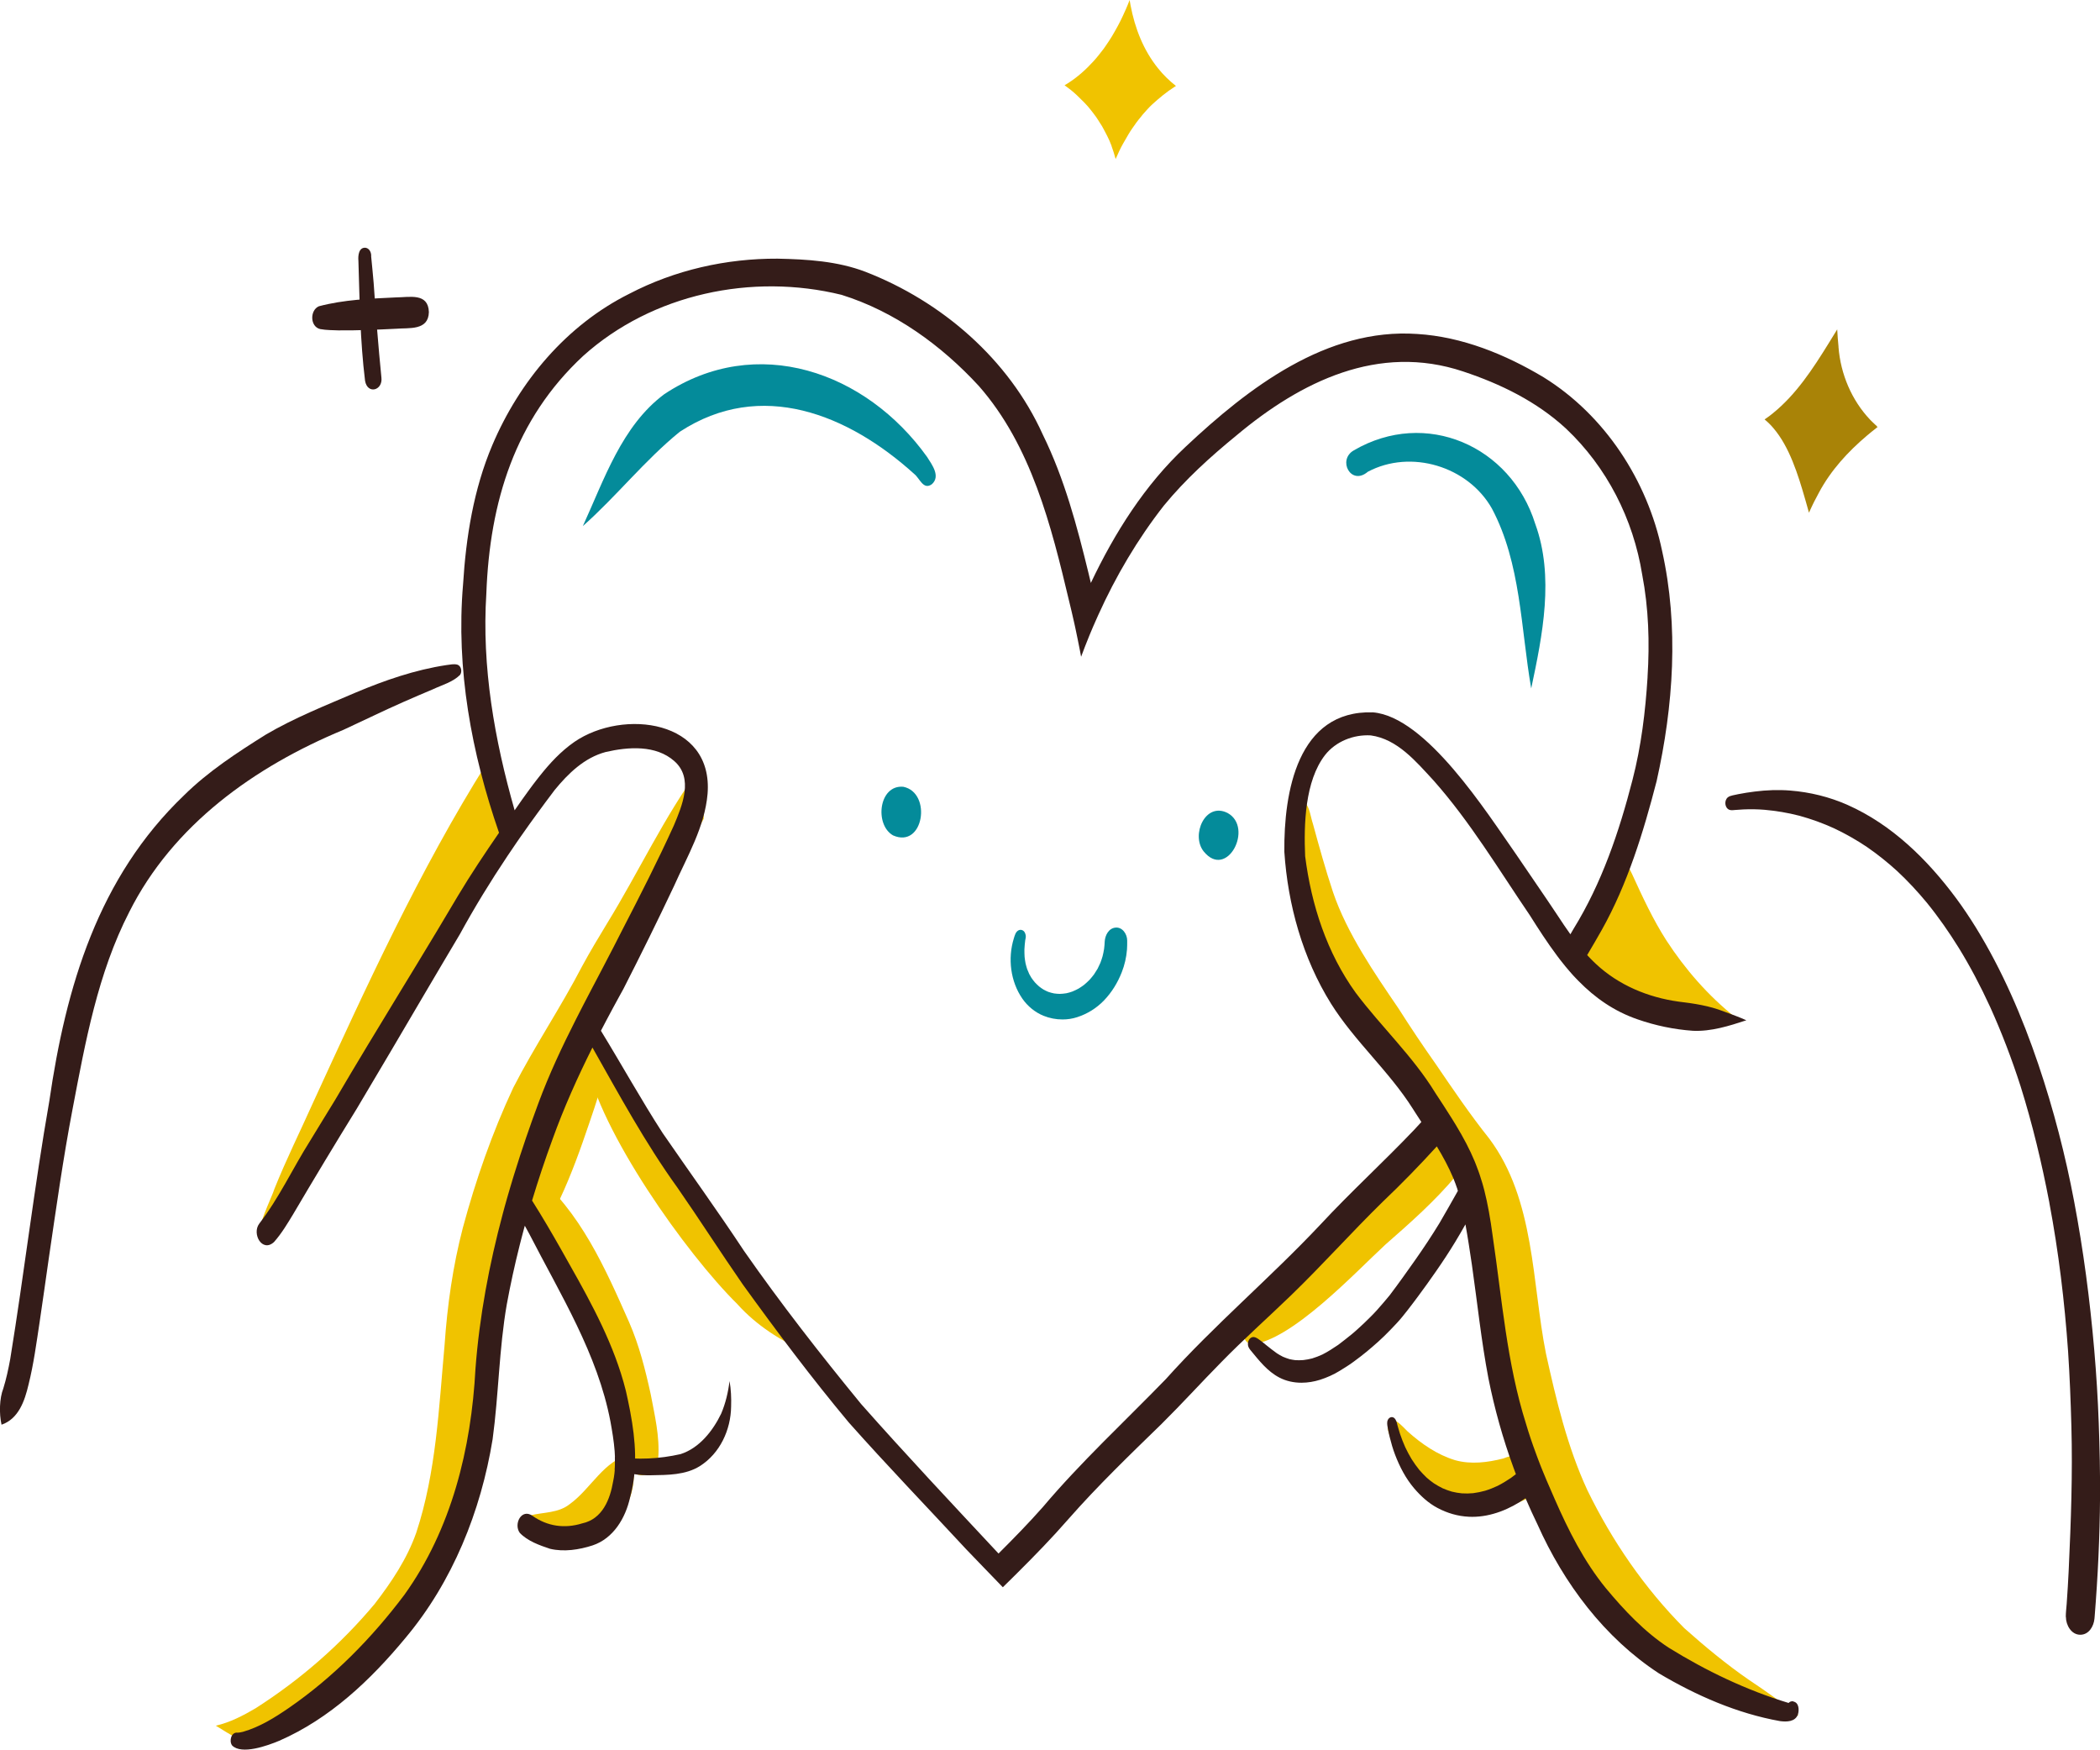 <svg xmlns="http://www.w3.org/2000/svg" id="Calque_2" data-name="Calque 2" viewBox="0 0 521.82 434.68"><defs><style>      .cls-1 {        fill: #048b9a;      }      .cls-2 {        fill: #f0c300;      }      .cls-3 {        fill: #a98307;      }      .cls-4 {        fill: #341c19;      }    </style></defs><g id="Groupe_de_calques" data-name="Groupe de calques"><g id="Groupe_de_calques-2" data-name="Groupe de calques"><g id="Calque_vectoriel" data-name="Calque vectoriel"><g><path class="cls-2" d="M59.35,432.21c.08.05.17.1.25.15-1.09-.68-2.2-1.33-3.3-1.98-.11-.07-.22-.13-.33-.2-.09-.06-.18-.11-.27-.16,0,0,0,0,0,0,0,0,0,0,0,0,0,0,0,0,0,0,0,0,0,0,0,0h0s0,0,0,0c0,0,0,0,0,0,0,0,0,0,0,0,0,0,0,0,0,0,0,0,0,0,0,0,0,0,0,0,0,0l.15.09s.04.02.06.03c-.76-.47-1.52-.94-2.28-1.4,3.5-.8,6.77-2.5,9.85-4.31,11.12-7.09,21.19-15.85,29.64-25.97,4.18-5.43,8.04-11.19,10.32-17.69,4.95-14.99,5.61-30.99,7.03-46.6.68-9.88,2.06-19.61,4.53-29.09,3.21-11.93,7.3-23.64,12.53-34.83,5.28-10.3,11.79-19.92,17.12-30.2,1.95-3.6,4.06-7.11,6.19-10.62,7.87-12.79,14.21-26.54,23.11-38.66.02.1.03.2.04.3,0,.04.01.07.02.11,0,.02,0,.04,0,.06h0s0,0,0,.01c0,.01,0,.03,0,.04h0c.2,1.44.35,2.88.49,4.32.15,1.46.21,2.92.28,4.38v.02h0s0,.05,0,.08c0,.05,0,.1,0,.14.03,1.06.06,2.13.08,3.19-.62,1.16-1.26,2.3-1.93,3.43-5.55,10.28-10.67,20.81-16.68,30.85-2.01,3.43-3.91,6.91-5.74,10.44-5.06,9.82-11.12,19.1-15.9,29.05-5.68,13.46-10.53,27.4-13.11,41.81-3.03,19.58-2.62,39.61-7.17,58.98-4.62,20.34-19.59,37.09-37.11,47.73-5.33,2.89-11.16,6.1-17.27,6.91-.21-.13-.43-.26-.64-.39Z"></path><path class="cls-2" d="M52.86,429.5s0,0,0,0c.03.03.07.05.1.07-.03-.02-.07-.05-.1-.07Z"></path><path class="cls-2" d="M174,191.07s-.01-.09-.02-.13c0,.04.01.09.02.13Z"></path><path class="cls-2" d="M174.82,200.27s0,.08,0,.12c0-.01,0-.02,0-.04,0,.03,0,.07,0,.1,0-.06,0-.12,0-.19Z"></path><path class="cls-2" d="M174.82,200.24s0-.04,0-.07h0s0,.07,0,.12c0-.02,0-.03,0-.05Z"></path><path class="cls-2" d="M174.81,200.03s0,.05,0,.08c0,.01,0,.03,0,.04,0,0,0,.02,0,.02v.02c0-.05,0-.11,0-.16Z"></path><path class="cls-2" d="M174.81,200.15s0-.03,0-.04c0,.02,0,.04,0,.05,0,0,0-.01,0-.02Z"></path><path class="cls-2" d="M174.8,200h0s0,.05,0,.07c0-.02,0-.05,0-.07Z"></path><path class="cls-2" d="M134.4,383.01c-2.63-.88-5.71-4.18-2.7-6.5,3.32-.85,7.02-.53,9.9-2.84,5.35-3.88,8.35-10.81,15.23-12.45,1.34,5.05.77,11.03-2.73,15.09-4.79,5.18-12.63,9.78-19.71,6.69Z"></path><path class="cls-2" d="M132.12,304.04c-.65-1.07-.54-2.63-.34-3.8.17-1,.42-1.98.63-2.97.32-1.51.58-3.02.93-4.53.81-3.49,1.8-6.95,2.85-10.38,1.8-5.84,3.63-11.7,5.85-17.4.58-1.49,1.12-3.02,1.82-4.46.06-.13.13-.25.32-.56,1.06-1.76,3.38-2.25,5-1,.84.64,1.39,1.61,1.66,2.62.12.46.18.92.19,1.39,0,.24-.02.48-.03.72-.03.28-.07.56-.14.83-.01.07-.03.14-.05.21-.08.33-.16.66-.25.99-.52,1.93-1.07,3.86-1.65,5.77-.78,2.57-1.65,5.1-2.51,7.64-2.14,6.33-4.41,12.68-7.25,18.74-.58,1.23-1.22,2.44-1.79,3.67-.33.71-.64,1.44-1.08,2.08-.45.65-1.13,1.49-1.97,1.61-.11.02-.22.02-.32.02-.81,0-1.44-.47-1.87-1.19Z"></path><path class="cls-2" d="M155.5,362.23c-.4-6.98-2.16-13.85-4.04-20.57-3.19-9.58-8.17-18.44-12.54-27.5-1.72-3.47-3.46-6.93-5.26-10.36-1.72-3.58-4.26-7.16-4.64-11.17.25-2.04,2.19-2.6,3.63-1.15,11.54,9.46,17.76,23.65,23.67,37,2.51,5.74,4.03,11.8,5.37,17.9.98,5.2,2.28,10.53,1.87,15.85-.73,5.7-7.31,5.73-8.06,0Z"></path><path class="cls-2" d="M183.27,324.05c-12.84-12.66-34.33-43.06-37.62-60.55-.02-1.38,1.32-3.1,2.78-2.23,1.52,1.79,2.7,3.9,4.18,5.78,9.36,14.67,18.97,29.24,30.49,42.33.58.62,1.17,1.24,1.76,1.85,2.07,4.01,4.3,7.94,6.7,11.75-.05-.09-.11-.17-.16-.26,2.83,4.52,5.78,8.96,8.93,13.26-6.33-2.94-12.25-6.58-17.07-11.93Z"></path><path class="cls-2" d="M310.34,328.45c2.14-2.29,4.32-4.55,6.55-6.77,10.04-10.54,20.99-19.84,30.74-30.62,3.12-3.38,6.07-6.91,9.15-10.33.44-.57.92-1.13,1.46-1.61.14.3.29.6.43.9.05.47.15.93.22,1.39,0,0,0-.02,0-.03.22,1.27.56,2.52.88,3.76-.02-.08-.04-.16-.06-.23.42,1.72.93,3.43,1.47,5.13,0,.01,0,.02,0,.03,0-.01,0-.02,0-.03,0-.03-.02-.05-.02-.08.16.51.33,1.01.51,1.51,0,0,0,.02,0,.02,0,.01,0,.02.01.03,0,0,0,0,0,0,.02.04.03.09.05.13,0,.02.02.04.02.06,0,0,0-.02,0-.02.04.11.09.23.13.34-5.25,6.3-11.43,11.76-17.6,17.16-7.47,6.89-23.5,24.09-33.38,24.8-2.49-.66-2.36-4.19-.56-5.56Z"></path><path class="cls-2" d="M361.67,291.51s0-.02,0-.02c0,0,0,0,0,0,0,.01,0,.02.01.03,0,0,0,0,0,0Z"></path><path class="cls-2" d="M348.52,363.19c-1.42-2.11-2.49-4.41-3.3-6.81-.22-.64-.47-1.37-.36-2.06.89-3.42,3.63.13,4.92,1.32,3.43,3.08,7.33,5.77,11.77,7.13,3.94,1.11,8.07.58,11.98-.41,2.31-.92,5.01-1.4,7.41-.76.07.29.15.58.23.87.03.33.06.67.11.99.22,1.54.51,3.07.9,4.58,0,0,0,.02,0,.02,0,0,0-.02,0-.02,0,0,0,0,0,0,.12.47.24.94.36,1.41-.48.67-1.03,1.28-1.64,1.83-3.34,2.8-8.14,3.06-12.33,3.25-.11,0-.22,0-.33,0-8.02,0-15.38-4.75-19.72-11.33Z"></path><path class="cls-2" d="M408.87,236.42c-3.78-6.16-6.75-12.75-8.83-19.63.57-.21,1.04-.68,1.24-1.25.43-1.04.72-2.14,1.05-3.21.09-.32.19-.64.29-.96.99,1.9,1.97,3.8,2.9,5.73,2.58,5.64,5.18,11.28,8.53,16.51,4.7,7.23,10.44,13.81,17.21,19.19-.89.16-1.77.33-2.66.5.1-.02.2-.04.29-.06-1.14.22-2.29.41-3.41.73-.23.07-.46.14-.69.21-6.55-4.51-11.8-10.96-15.92-17.76Z"></path><path class="cls-2" d="M417.74,252.87c-9.21-2.52-18.58-6.08-25.47-12.93-2.06-2.39-1.52-5.86.74-7.86,1.55-2.74,2.89-5.62,4.71-8.2-.16-1.87,1.12-4.1,3.2-3.85,2.98-2.23,4.58,1.81,3.72,4.28,1.31,2.63.27,5.8,2.26,8.13,3.56,5.15,7.83,10.32,13.52,13.15,4.31,1.97,2.62,9.75-2.69,7.3Z"></path><path class="cls-2" d="M64.89,307.55c-1.77-1.49,2.67-10.01,3.32-12.23,2.91-7.26,6.38-14.22,9.57-21.35,13.2-28.75,26.36-57.61,43.23-84.45.7-1.14,1.4-2.28,2.09-3.43.06.39.12.79.18,1.18.06.73.16,1.47.24,2.2.17,1.49.41,2.98.67,4.46.26,1.53.53,3.07.85,4.59.18.87.39,1.72.62,2.57.21.8.49,1.56.82,2.32.18.42.41.83.78,1.12.16.12.32.25.48.37.01.03.02.06.04.1,0,.02.02.04.03.07-.07.14-.15.27-.22.41-2.84,5.58-5.72,11.13-8.53,16.04-2.99,5.22-5.96,10.46-9.13,15.58-1.86,2.55-4.21,8.58-8.12,5.69-7.48,14.85-14.92,29.73-23.13,44.2-3.15,5.35-6.21,10.74-9.33,16.1-.68,1.13-1.4,2.23-2.12,3.35-.33.6-.96,1.46-1.64,1.46-.23,0-.47-.1-.71-.34Z"></path><path class="cls-2" d="M439.24,425.73c-.3-.12-.61-.24-.91-.36-.02,0-.05-.02-.07-.03.02,0,.05.02.07.03-.27-.11-.54-.22-.81-.33,0,0,.01,0,.02,0-.03-.01-.07-.03-.1-.04,0,0,0,0,0,0,0,0,0,0,0,0,0,0,0,0,0,0-.01,0-.02,0-.03-.01,0,0,0,0,0,0,0,0,0,0,0,0,0,0,0,0,0,0,0,0,0,0,0,0h0s-.01,0-.02,0c-.01,0-.02-.01-.04-.02.01,0,.03,0,.04.02h.02s-.08-.03-.12-.04c.02,0,.04.02.06.03-.03-.01-.05-.02-.08-.03-.02,0-.04-.02-.06-.03,0,0,0,0,.01,0-.09-.04-.18-.08-.28-.11-.08-.03-.16-.06-.23-.1-.03-.01-.07-.03-.1-.04,0,0-.02,0-.02,0,0,0,.02,0,.02,0-.03-.01-.07-.03-.1-.04.03.01.05.02.08.03-.05-.02-.1-.04-.15-.06,0,0,0,0,0,0,0,0,0,0,0,0-5.07-2.14-10.09-4.41-15.2-6.47h0c-1.64-.67-3.29-1.34-4.95-1.97-4.84-4-9.3-8.44-13.06-13.51-11.31-13.46-19.49-29.34-24.12-46.29-2.15-8.17-3.84-16.21-4.92-24.55-1.48-12.22-1.14-25.07-6.52-36.43-3.26-6.45-8.76-11.21-12.6-17.26-4.61-6.54-9.47-12.89-13.74-19.66-4.76-7.16-9.57-14.31-12.88-22.28-3.52-7.64-4.95-16.01-6.08-24.29-.37-3.03-.62-6.07-.74-9.11-.03-.97-.14-2.06.3-2.96.46-.98,1.7-1.18,2.43-.38,1.17,1.48,1.3,3.51,1.89,5.26,1.55,5.68,3.13,11.37,4.99,16.96,3.47,10.25,10.38,20.24,16.27,28.89,3,4.72,6.06,9.29,9.28,13.85,4.28,6.28,8.55,12.57,13.29,18.51,11.36,15.21,10.55,35.74,14.07,53.39,2.55,11.53,5.3,23.15,10.28,33.91,6.13,12.6,14.21,24.37,24.1,34.31,5.12,4.56,10.42,8.95,16.07,12.85,4.21,2.78,8.29,5.75,12.31,8.81-1.71.08-3.42.17-5.13.23-.23,0-.46.01-.7.02-.61-.22-1.23-.45-1.84-.69Z"></path><path class="cls-2" d="M437.5,425.03s.01,0,.02,0c0,0-.01,0-.02,0Z"></path><path class="cls-2" d="M437.47,425.02s.02,0,.03.01c-.01,0-.02,0-.03-.01Z"></path><path class="cls-2" d="M437.44,425.01s.02,0,.03.01c0,0-.02,0-.03-.01Z"></path><path class="cls-2" d="M437.4,424.99s0,0,0,0c0,0,.02,0,.02,0-.01,0-.02,0-.03-.01Z"></path><path class="cls-2" d="M437.19,424.9s0,0,.01,0c0,0-.01,0-.01,0Z"></path><path class="cls-2" d="M436.43,424.59s0,0,0,0c.02.01.05.02.07.03-.03-.01-.05-.02-.07-.03Z"></path><path class="cls-2" d="M439.2,425.72s0,0,0,0c0,0,0,0,0,0,0,0,0,0,0,0Z"></path><path class="cls-2" d="M438.19,425.32s0,0,.01,0c.04.02.09.03.13.05,0,0,0,0,0,0-.05-.02-.1-.04-.14-.06Z"></path><path class="cls-2" d="M437.25,424.93s0,0,0,0c0,0,0,0,.01,0,0,0-.02,0-.02,0Z"></path><path class="cls-2" d="M421.26,418.13s0,0,0,0c.04.02.07.03.11.05-.04-.02-.08-.03-.11-.05Z"></path><path class="cls-2" d="M375.12,339.38c-3.16-9.08-6.44-18.3-6.8-28-.17-2.95-.2-5.89-.46-8.83-.44-1.74-.11-4.11,1.8-4.81,8.53-2.21,6.01,36.14,5.46,41.64Z"></path><path class="cls-1" d="M380.48,171.01c-2.6-14.91-2.53-31.06-9.76-44.66-5.93-10.5-20.15-14.82-30.84-9.14-4.19,3.58-7.64-2.96-3.46-5.33,17.85-10.4,39-1.11,45.06,18.26,4.78,13.08,1.82,27.66-.99,40.87,0,0,0,0,0,0Z"></path><path class="cls-1" d="M144.83,130.7c5.29-11.54,9.68-24.89,20.21-32.75,22.93-15.25,50.16-5.63,65.34,15.59,1.21,1.93,3.39,4.77,1.18,6.76-2.15,1.54-3.01-1.47-4.38-2.54-16.35-14.79-38.08-23.7-58.26-10.49-8.69,7.05-15.74,16.04-24.09,23.43Z"></path><path class="cls-1" d="M221.91,207.55c-4.66-2.65-3.56-12.63,2.55-12.08,7.18,1.46,5.09,15.46-2.55,12.08Z"></path><path class="cls-1" d="M299.09,211.52c-3.21-4.03.38-12.38,5.96-9.53,6.56,3.63-.19,16.69-5.96,9.53Z"></path><path class="cls-1" d="M259.31,252.37c-2.09-.84-3.96-2.38-5.25-4.23-2.98-4.28-3.68-10.04-2.14-14.99.23-.74.44-1.67,1.2-2.03.56-.27,1.24,0,1.52.55.24.48.33.97.2,1.5-.04.15-.07.3-.09.45-.1.77-.16,1.54-.2,2.31,0,.61.01,1.22.05,1.83.06.52.13,1.03.23,1.55.11.49.25.97.4,1.45.16.43.34.84.53,1.25.16.3.33.6.51.89.27.4.56.78.87,1.15.34.36.69.71,1.06,1.03.35.28.71.53,1.08.76.38.21.78.41,1.19.58.47.16.95.29,1.43.39.48.07.96.11,1.44.12.55-.02,1.09-.07,1.64-.16.51-.11,1-.25,1.49-.43.53-.22,1.04-.46,1.54-.73.47-.29.93-.6,1.37-.93.47-.39.91-.8,1.34-1.23.4-.44.77-.9,1.13-1.37.31-.46.61-.93.89-1.41.24-.47.47-.95.68-1.44.21-.55.4-1.11.56-1.67.15-.6.27-1.2.37-1.81.08-.66.14-1.32.15-1.8.09-1.55.96-3.32,2.68-3.49,1.74-.17,2.91,1.63,2.91,3.21,0,.75.01,1.5-.05,2.25-.15,1.91-.59,3.83-1.29,5.61-1.03,2.62-2.48,5-4.43,7.03-1.86,1.93-4.14,3.34-6.68,4.16-1.17.38-2.39.56-3.62.56-1.61,0-3.23-.31-4.71-.91Z"></path><path class="cls-4" d="M513.32,401.7c0-1.07.14-2.15.22-3.22.21-2.86.37-5.73.48-7.92l.04-.86c.55-11.77.97-23.57.65-35.35-.17-6.22-.41-12.43-.82-18.61-.87-12.37-2.35-24.68-4.65-36.86,0-.02,0-.04,0-.05l-.03-.17c-1.86-9.71-4.16-19.34-7.12-28.77-2.16-6.72-4.67-13.32-7.58-19.74-2.37-5.16-5.02-10.17-7.75-14.6-2.43-3.92-5.07-7.71-7.98-11.29-2.31-2.79-4.77-5.44-7.42-7.9-2.37-2.15-4.86-4.15-7.5-5.96-2.55-1.71-5.22-3.23-8-4.55-2.85-1.31-5.79-2.38-8.82-3.2-2.81-.73-5.68-1.2-8.57-1.46-1.76-.14-3.51-.17-5.27-.09-.66.03-1.31.08-1.96.13-.49.04-1.05.14-1.52-.04-1.18-.47-1.32-2.32-.38-3.09.34-.28.76-.38,1.18-.49.47-.12.94-.21,1.41-.3,1.36-.27,2.73-.48,4.1-.65,2.92-.37,5.86-.48,8.79-.25,4.93.39,9.76,1.57,14.29,3.58,11.03,4.9,19.84,13.58,26.95,23.16,1.74,2.35,3.36,4.78,4.9,7.26,6.57,10.66,11.54,22.22,15.55,34.06,3.79,11.22,6.75,22.71,8.87,33.95,2.32,12.22,3.94,24.57,5.01,36.96.52,6.06.9,12.14,1.12,18.22.22,6.13.36,12.27.32,18.41-.07,9.85-.54,19.68-1.33,29.5-.01.15-.03.31-.04.46,0,.11,0,.21-.02.22-.19,1.89-1.39,3.94-3.49,3.96-.01,0-.02,0-.03,0-2.24,0-3.57-2.41-3.57-4.42Z"></path><path class="cls-4" d="M113.72,165.15c.93.4,1.16,1.74.59,2.53-1.81,1.8-4.47,2.5-6.74,3.57-2.46,1.03-4.91,2.09-7.35,3.16-5.01,2.21-9.93,4.63-14.9,6.92-22.04,9.14-42.33,23.58-53.22,45.28-7.8,15.21-10.88,32.2-14.05,48.84-2.38,12.44-4.09,24.71-5.93,37.21-.77,5.28-1.48,10.56-2.28,15.84-.79,5.19-1.48,10.44-2.76,15.54-.94,3.98-2.46,8.48-6.7,9.92-.61-2.75-.54-6.52.45-9.03.74-2.39,1.26-4.83,1.71-7.28,3.47-21.32,5.98-42.79,9.71-64.07,4.13-28.43,12.13-55.58,33.5-76.01,6.02-5.94,13.17-10.59,20.3-15.06,7.09-4.17,14.77-7.2,22.31-10.44,7.27-3.06,14.78-5.66,22.6-6.84.91-.1,1.87-.36,2.75-.08Z"></path><path class="cls-4" d="M409.39,168.18c.54-8.5.28-17.05-1.33-25.43-2.21-13.77-8.77-26.69-18.94-36.28-7.29-6.72-16.23-11.09-25.55-14.18-21.04-7.03-40.33,2.49-56.34,15.9-6.48,5.3-12.72,10.95-18.04,17.44-6.52,8.33-11.93,17.52-16.29,27.17-.19.42-.38.85-.57,1.28-.18.39-.35.78-.52,1.18-.02.05-.04.1-.07.15-.18.42-.36.83-.53,1.25-.18.43-.36.86-.54,1.29-.71,1.73-1.38,3.47-2.03,5.22-.11-.58-.22-1.16-.33-1.74-.06-.33-.13-.67-.2-1-.11-.53-.21-1.07-.32-1.6-.15-.72-.3-1.44-.45-2.17-.08-.36-.15-.72-.23-1.08-.08-.36-.16-.72-.24-1.08,0,0,0,0,0,0-.38-1.71-.78-3.41-1.2-5.11-4.46-18.77-9.41-38.65-22.43-53.48-9.3-10.11-20.93-18.54-34.13-22.66-22.2-5.46-47.03-.25-64.17,15.15-17.04,15.8-23.25,36.38-24.09,59.04-1.17,18.25,2.03,36.37,7.03,53.88.62-.89,1.24-1.78,1.86-2.67.12-.17.24-.34.37-.51.33-.45.65-.9.98-1.36.14-.2.29-.39.43-.59.6-.82,1.2-1.63,1.83-2.43.24-.32.49-.64.75-.96,0,0,.02-.02.03-.03h0c2.51-3.17,5.26-6.13,8.6-8.45,12.14-8.32,34.58-5.46,33.09,12.93-.71,8.2-5.04,15.48-8.33,22.87-4.05,8.59-8.26,17.11-12.58,25.57-.31.56-.61,1.11-.92,1.67-.02.03-.03.06-.05.09-.51.92-1.01,1.84-1.51,2.77-.04.07-.08.14-.12.22-.55,1.02-1.1,2.05-1.64,3.07-.45.86-.9,1.72-1.35,2.58,5.18,8.45,9.99,17.14,15.33,25.4,6.73,9.77,13.68,19.38,20.22,29.28,9.14,13.1,18.99,25.72,29.12,38.07,11.14,12.59,22.66,24.84,34.13,37.13,3.77-3.76,7.48-7.55,10.98-11.51,9.5-11.25,20.31-21.23,30.55-31.78,12.11-13.52,26.02-25.22,38.44-38.43,7.51-8.09,15.67-15.53,23.28-23.52.61-.65,1.22-1.31,1.82-1.97-.32-.49-.64-.98-.96-1.48-.22-.34-.44-.68-.66-1.02-.03-.05-.06-.09-.09-.14-.13-.21-.27-.42-.4-.63-5.93-9.39-14.46-16.76-20.35-26.15-7.02-11.26-10.72-24.53-11.59-37.71-.14-14.74,3.24-35.24,22.01-34.65,13.24,1.09,28.26,24.85,35.59,35.29,3.43,5.09,6.95,10.11,10.33,15.22,1.02,1.56,2.06,3.11,3.15,4.63.27-.45.53-.91.79-1.36,7.01-11.36,11.33-24.12,14.64-36.99,2.17-8.37,3.21-16.98,3.75-25.6ZM445.64,422.74c1.39.28,1.46,2.1,1.12,3.2-.66,1.86-2.82,1.88-4.46,1.66-10.63-1.9-20.79-6.34-30.05-11.84-13.56-8.85-23.66-22.35-30.21-37.03-1.04-2.14-2.03-4.31-2.97-6.5-3.85,2.69-8.48,4.62-13.23,4.62-.28,0-.55,0-.83-.02-2.77-.13-5.39-.9-7.83-2.2-2.25-1.19-4.16-2.96-5.8-4.88-2.08-2.45-3.59-5.35-4.73-8.35-.53-1.39-.95-2.83-1.31-4.28-.17-.7-.33-1.41-.46-2.13-.1-.54-.23-1.13-.17-1.68,0-.02,0-.03,0-.05.03-.18.08-.36.16-.52.17-.34.48-.62.87-.66.23-.03.47.03.71.22.13.11.24.24.33.4,0,0,0,.02.01.02.27.46.37,1.06.51,1.56.2.7.41,1.41.56,1.88.39,1.17.84,2.31,1.34,3.43.48,1,1,1.98,1.57,2.93.59.93,1.23,1.83,1.92,2.68.57.66,1.17,1.29,1.8,1.89.57.51,1.17.98,1.8,1.42.7.46,1.43.87,2.18,1.24.75.33,1.52.61,2.31.84.81.2,1.63.34,2.47.42.94.06,1.87.05,2.8-.04,1-.13,1.99-.33,2.96-.6,1.08-.33,2.11-.74,3.13-1.22,1.15-.59,2.25-1.25,3.32-1.98.41-.3.81-.61,1.21-.92,0,0,0-.02,0-.03-.2-.52-.39-1.04-.58-1.56-2.65-7.23-4.73-14.67-6.24-22.23-1.78-9.33-2.75-18.77-4.1-28.17-.5-3.36-1-6.73-1.61-10.07-.83,1.48-1.68,2.94-2.56,4.39-1.5,2.47-3.08,4.87-4.73,7.24-1.46,2.1-2.95,4.2-4.48,6.25-.88,1.18-1.76,2.36-2.67,3.52-.81,1.03-1.64,2.08-2.53,3.04-1.03,1.12-2.09,2.2-3.17,3.27-.97.96-2,1.86-3.03,2.75-.93.81-1.89,1.6-2.87,2.35-1.12.84-2.23,1.72-3.42,2.46-.61.38-1.23.77-1.84,1.15-1.48.92-3.14,1.64-4.8,2.18-1.49.47-3.07.74-4.64.74-1.89,0-3.77-.39-5.47-1.27-3-1.55-5.07-4.25-7.18-6.8-.32-.39-.58-.78-.65-1.3-.07-.62.12-1.28.6-1.7,0,0,0,0,.01-.01.32-.28.77-.34,1.16-.21.52.18.95.53,1.39.85.48.35.94.73,1.4,1.11.86.69,1.73,1.37,2.62,2.01.49.31.98.6,1.5.86.54.23,1.08.43,1.65.6.48.11.96.19,1.44.25.67.04,1.32.03,1.99-.02.74-.09,1.47-.22,2.2-.41.87-.27,1.71-.59,2.53-.97,1.38-.69,2.64-1.53,3.91-2.38,1.17-.88,2.3-1.77,3.43-2.69,1.07-.88,2.07-1.84,3.09-2.78,1.07-1.05,2.17-2.09,3.17-3.22,1.07-1.19,2.09-2.4,3.11-3.63,2.17-2.87,4.26-5.79,6.32-8.73,2.13-3.03,4.17-6.1,6.09-9.25,1.54-2.64,3.05-5.31,4.55-7.97-.05-.19-.1-.38-.16-.57-.15-.45-.31-.9-.48-1.34-.16-.43-.33-.86-.5-1.28-1.14-2.73-2.56-5.33-4.09-7.87-4.31,4.74-8.78,9.33-13.43,13.75-7.76,7.59-14.98,15.7-22.79,23.25-5.76,5.57-11.75,10.88-17.35,16.62-4.98,5.05-9.75,10.31-14.79,15.3-7.92,7.71-15.88,15.36-23.18,23.67-4.08,4.68-8.4,9.12-12.8,13.49-.43.43-.86.85-1.28,1.27-.74.73-1.48,1.46-2.22,2.18-1.45-1.5-2.9-3-4.35-4.5-.1-.1-.2-.2-.29-.3-1.48-1.53-2.95-3.06-4.42-4.59-9.74-10.51-19.69-20.83-29.21-31.54-9.24-11.06-17.9-22.61-26.34-34.29-5.51-7.95-10.72-16.1-16.24-24.05-7.96-11.04-14.44-23-21.13-34.82-3.7,7.39-7.09,14.94-9.9,22.75-1.85,5.04-3.55,10.13-5.1,15.27,2.55,4.03,4.96,8.15,7.31,12.31,5.56,9.85,11.33,19.79,14.76,30.6.23.73.45,1.46.66,2.19.21.73.41,1.48.59,2.22.16.7.31,1.39.46,2.09.01.05.02.11.03.16.06.26.11.52.16.77.12.56.23,1.12.34,1.68.03.16.06.32.09.48,1.33,7.09,1.89,14.14-.04,21.24-1.13,5.12-4.13,10.21-9.33,11.94-3.35,1.08-7.1,1.66-10.56.84-2.62-.87-5.61-1.93-7.53-3.97-1.58-2.2.45-6.17,3.18-4.21,3.71,2.61,7.99,3.21,12.31,1.87,5.04-1.07,6.96-5.93,7.73-10.51,1.03-4.81.16-10.15-.68-14.78-3.19-16.81-12.44-31.59-20.16-46.62-.38-.68-.75-1.37-1.12-2.05-.04.16-.09.31-.13.47-.07.25-.13.49-.2.73-.19.72-.38,1.44-.57,2.17-.13.52-.27,1.05-.4,1.57-1.22,4.83-2.28,9.7-3.18,14.6-1.93,11.08-2.01,22.37-3.52,33.5-2.91,17.89-9.96,35.45-21.68,49.4-8.64,10.44-18.78,20.04-31.34,25.52-2.95,1.24-9.38,3.54-11.71,1.17-.82-1.11-.21-3.36,1.31-3.18.47,0,.92-.11,1.37-.21,4.18-1.2,7.9-3.52,11.45-5.96,11.07-7.64,20.58-17.33,28.65-28.05,11.75-16.34,16.64-36.38,17.69-56.23.99-13.02,3.41-25.87,6.78-38.46.15-.56.3-1.12.45-1.68.11-.4.23-.81.34-1.21.07-.25.14-.5.21-.75.1-.37.21-.74.32-1.11.02-.06.03-.11.05-.17.07-.24.14-.47.21-.71.09-.31.18-.62.27-.93.17-.57.34-1.14.51-1.7.01-.04.02-.08.03-.12.16-.53.32-1.06.49-1.58,1.82-5.91,3.83-11.75,5.98-17.54,2.66-7.18,5.91-14.08,9.36-20.88.64-1.26,1.28-2.52,1.93-3.77.66-1.28,1.33-2.55,2-3.83.54-1.03,1.08-2.05,1.62-3.08.38-.73.76-1.45,1.14-2.18.16-.3.32-.6.47-.9,1.46-2.79,2.91-5.58,4.33-8.4,4.43-8.57,8.82-17.17,12.81-25.96,2.08-4.94,4.93-11.72.12-15.96-4.6-4.08-11.46-3.56-17.07-2.27-5.29,1.41-9.31,5.33-12.68,9.45-.75.98-1.49,1.98-2.23,2.97-.59.8-1.18,1.6-1.77,2.41-.06.08-.12.16-.18.24-.62.84-1.23,1.69-1.84,2.54-.03.04-.06.08-.09.12-.68.95-1.35,1.9-2.02,2.86-.18.26-.37.52-.55.78-.26.37-.51.73-.76,1.1-.77,1.11-1.53,2.23-2.28,3.36-4.22,6.31-8.19,12.78-11.83,19.44-1.47,2.47-2.94,4.95-4.42,7.45-1.44,2.43-2.88,4.88-4.32,7.32-5.65,9.6-11.32,19.28-16.91,28.63-5.39,8.73-10.7,17.54-15.71,26.05-1.47,2.43-2.94,4.91-4.83,7.03-2.92,2.68-5.56-2.04-3.66-4.57,5.02-6.53,8.27-13.66,12.61-20.54,2.06-3.43,4.18-6.8,6.23-10.18,5.33-9.1,10.82-18.11,16.3-27.12,1.34-2.2,2.68-4.4,4.02-6.6,3.44-5.66,6.86-11.33,10.23-17.04,3.2-5.34,6.66-10.51,10.19-15.64-6.85-19.77-10.72-40.71-8.94-61.66.73-11.79,2.63-23.69,7.26-34.61,6.73-15.89,18.48-29.86,34.04-37.63,11.32-5.91,24.1-8.79,36.85-8.73,7.36.15,14.89.61,21.83,3.26,18.99,7.36,35.63,21.74,44.06,40.41,5.42,11.03,8.53,22.79,11.42,34.62.18.76.36,1.52.54,2.28,5.92-12.47,13.4-24.34,23.52-33.81,15.61-14.66,35.02-29.61,57.58-28.05,11.16.69,21.87,5.06,31.39,10.75,15.23,9.43,25.79,25.64,29.44,43.07,4.22,18.83,2.84,38.59-1.35,57.3-3.29,12.72-7.22,25.52-13.61,36.92-1.17,2.07-2.39,4.17-3.64,6.27.04.05.08.1.13.14.05.05.09.1.14.15.18.2.37.39.56.59.23.23.45.46.68.68,0,0,.01.01.02.02.23.22.45.43.68.65,5.62,5.25,12.92,8.28,20.48,9.33,3.84.46,7.67,1.03,11.29,2.46,1.86.68,3.79,1.38,5.57,2.18-4.27,1.4-8.73,2.82-13.28,2.61-4.69-.33-9.33-1.3-13.77-2.85-5.88-2.03-10.57-5.38-14.59-9.46-.2-.2-.39-.4-.59-.61-.02-.03-.04-.05-.07-.07-.17-.18-.33-.35-.5-.53-.02-.02-.04-.05-.07-.07-.19-.21-.38-.42-.57-.63,0,0-.02-.02-.02-.03-.17-.19-.34-.39-.51-.58-.29-.34-.58-.68-.87-1.03-.04-.05-.08-.1-.13-.15-.45-.55-.9-1.11-1.34-1.68-.25-.32-.49-.64-.73-.97-2.4-3.2-4.61-6.63-6.78-10.07-7.72-11.34-14.79-23.19-23.92-33.48-4.3-4.64-8.96-10.28-15.59-11.18-4.28-.25-8.69,1.49-11.36,4.89-5,6.46-5.28,17.26-4.94,25.12,1.54,12.1,5.39,24,12.57,33.94,6.35,8.45,14.18,15.74,19.74,24.81.06.09.12.19.18.28.37.56.73,1.11,1.08,1.65.16.24.31.48.47.72,0,.01.02.03.03.04.14.21.27.42.4.62.69,1.07,1.34,2.08,1.95,3.06.35.56.68,1.11,1.01,1.64,1.92,3.18,3.44,6.04,4.68,9.02.1.23.19.47.28.7.22.55.43,1.1.63,1.66.12.33.23.67.35,1,.24.7.46,1.42.68,2.16.08.27.15.54.23.82.09.32.18.65.26.98.82,3.24,1.48,6.89,2.07,11.34,2.31,15.61,3.49,31.48,8.28,46.61.73,2.48,1.56,4.92,2.46,7.34.02.05.04.11.06.16.02.07.05.13.07.2.08.2.15.41.23.62.07.2.16.41.23.61.14.38.29.75.43,1.12.03.07.05.13.08.2.04.11.09.22.13.33.08.22.17.44.26.65.11.29.23.58.35.86,0,.02,0,.03.02.04.19.46.38.92.57,1.38.02.05.04.1.06.15.05.11.09.23.14.33.65,1.54,1.32,3.08,2,4.61,3.43,7.83,7.3,15.55,12.73,22.2,4.58,5.51,9.64,10.89,15.65,14.81,9.28,5.75,19.3,10.55,29.77,13.72.29-.32.68-.49,1.18-.4Z"></path><path class="cls-4" d="M181.28,343.13c.37,2.02.46,4.22.39,6.32-.07,5.8-2.78,11.65-7.77,14.8-3.57,2.23-7.96,2.2-12.03,2.27-3.1.1-6.18-.5-9.13-1.35.08-1.07.09-2.16.05-3.25.09,0,.18.02.28.03,5.37.79,10.77.51,16.04-.68,4.67-1.5,8.02-5.77,10.09-10.05,1.1-2.58,1.75-5.35,2.08-8.11Z"></path><path class="cls-3" d="M466.29,105.84c.09.08.18.16.27.24-.48.38-.96.75-1.43,1.14-.18.15-.37.3-.55.45-.22.18-.43.36-.65.54-4.76,4.03-8.99,8.63-11.95,14.18-.41.74-.8,1.49-1.18,2.24-.1.19-.19.39-.29.59-.04.09-.09.17-.13.27-.1.19-.19.39-.28.59-.2.43-.41.87-.6,1.3-.26-.91-.52-1.84-.78-2.78-.04-.14-.08-.27-.12-.41-1.83-6.4-3.98-13.18-7.9-17.78-.09-.1-.17-.2-.26-.3-.08-.09-.16-.17-.23-.26-.1-.11-.2-.22-.3-.32-.09-.1-.18-.19-.28-.28-.06-.06-.13-.12-.19-.19-.04-.04-.08-.08-.13-.12-.11-.1-.22-.2-.33-.3-.17-.15-.33-.3-.51-.44h0s.05-.03.07-.04c.17-.12.34-.24.51-.36.13-.09.25-.18.38-.27.07-.05.14-.1.21-.15.12-.09.24-.19.36-.28.09-.07.17-.13.25-.2.1-.08.19-.15.29-.23,5.76-4.66,9.9-10.99,13.84-17.36.42-.68.83-1.35,1.25-2.03.14-.23.28-.45.42-.68.16-.26.32-.51.47-.77.07,1.42.18,2.84.32,4.25,0,.02,0,.04,0,.07,0,.02,0,.04,0,.07h0c.52,6.73,3.28,13.23,7.86,18.06.07.08.15.16.23.23.07.07.13.14.2.2.3.3.61.6.92.88.09.08.17.16.27.24Z"></path><path class="cls-2" d="M276.21,36.25c-.62-1.71-1.5-3.3-2.37-4.9-.15-.27-.33-.53-.5-.78-.32-.5-.62-1.01-.96-1.49-.4-.58-.85-1.12-1.27-1.68-1.02-1.35-2.27-2.52-3.48-3.7-.96-.92-2.02-1.75-3.1-2.52.28-.16.56-.32.83-.5,2.42-1.54,4.49-3.41,6.41-5.52.9-.98,1.69-2.04,2.51-3.09.17-.22.32-.45.47-.68.5-.76,1.05-1.51,1.51-2.3,1.04-1.76,2.03-3.53,2.87-5.39-.11.24-.22.48-.33.72.67-1.45,1.34-2.92,1.9-4.42.02.14.05.28.07.42.05.3.11.61.16.91h0c1.08,5.72,3.22,11.17,6.82,15.63,1.31,1.65,2.82,3.1,4.46,4.4-.09.06-.19.12-.28.17-2.07,1.32-3.94,2.86-5.74,4.52-.78.73-1.48,1.56-2.19,2.35-.2.22-.37.46-.56.7-.36.45-.76.9-1.09,1.38-.64.94-1.35,1.86-1.92,2.85-.44.76-.88,1.52-1.32,2.28-.72,1.25-1.31,2.58-1.89,3.9-.29-1.1-.64-2.18-1.03-3.26Z"></path><path class="cls-4" d="M84.3,82.09c-1.57-.07-3.18-.04-4.73-.33-2.56-.59-2.61-4.68-.33-5.67,6.2-1.64,12.74-1.9,19.13-2.2,3.35-.02,8.05-1.22,8.2,3.64-.1,4.67-4.91,3.87-8.2,4.15-4.68.23-9.37.44-14.06.4Z"></path><path class="cls-4" d="M90.71,94.59c-1.22-9.88-1.34-19.85-1.65-29.79-.12-1.29.08-3.43,1.83-3.24.96.18,1.42,1.28,1.34,2.17.2,2.2.45,4.39.62,6.59.54,7.84,1.15,15.69,1.93,23.51.37,3.19-3.48,4.25-4.07.76Z"></path></g></g></g></g></svg>